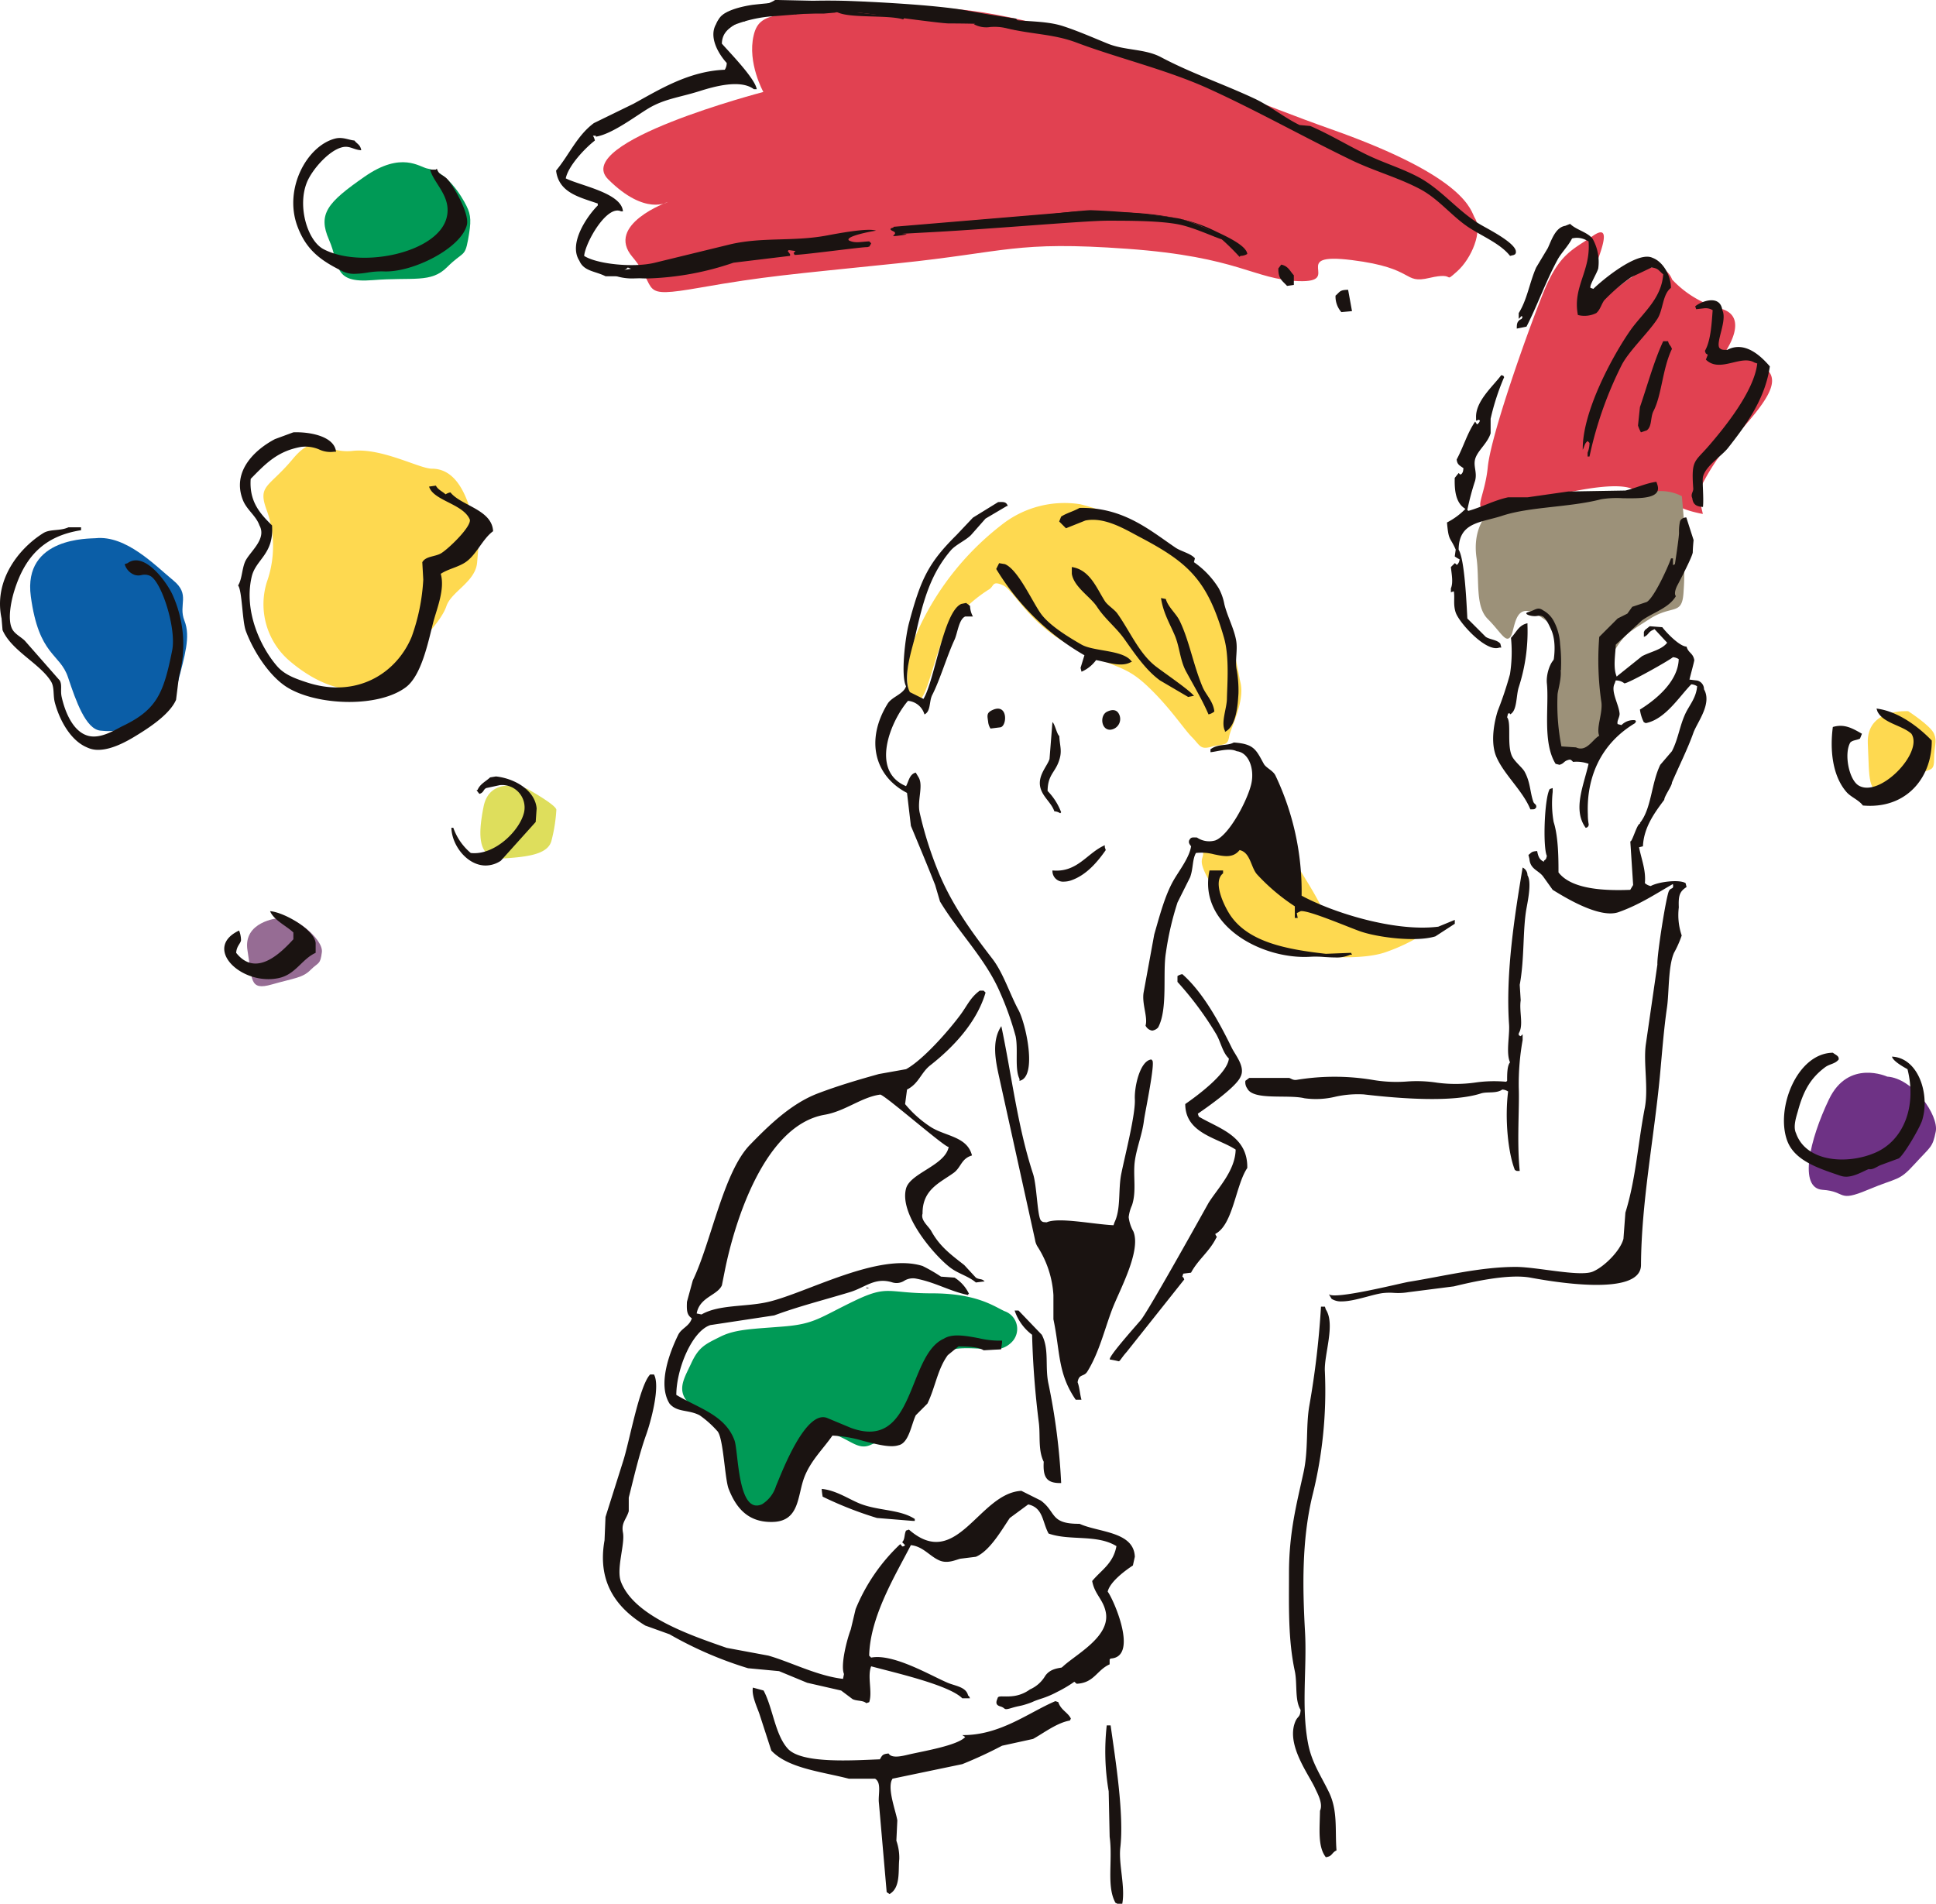 <svg xmlns="http://www.w3.org/2000/svg" width="319.293" height="314.013" viewBox="0 0 319.293 314.013">
  <g id="グループ_3063" data-name="グループ 3063" transform="translate(-168.736 -214.484)">
    <path id="パス_20142" data-name="パス 20142" d="M306.2,273.412a37.562,37.562,0,0,1,6.4-9.6c4.534-5.068,7.2-8.535,5.068-10.667s-7.2-2.668-7.2-2.668,4.532-6.133-.534-7.467a16.945,16.945,0,0,1-8-4.8s-1.067-3.2-4.534-1.6-6.933,5.335-7.734,5.068-1.868-1.6-.8-4.534,3.467-8.535,0-6.135-5.6,2.935-8.268,9.6-8.535,23.2-9.068,28.537-2.933,7.734.8,6.4,10.667-1.868,13.336-2.4,7.071-1.248,9.333-.534,6.135,1.6,7.47,2.666,4.532,1.6,4.532,1.6Z" transform="translate(142.578 22.38)" fill="#e14151" fill-rule="evenodd"/>
    <path id="パス_20143" data-name="パス 20143" d="M208,226.667c-1.315-.221-4.267-2.935-10.4,1.332s-7.734,6.135-5.868,10.4.534,7.2,7.2,6.667,9.6.534,12.268-2.132,2.935-1.6,3.467-4.534.534-4-.267-5.6S211.2,227.2,208,226.667Z" transform="translate(31.262 15.627)" fill="#009a56" fill-rule="evenodd"/>
    <path id="パス_20144" data-name="パス 20144" d="M353.861,249.733c-.707-1.13-1.067-6.667-23.736-14.667s-48.676-21.1-69.609-20-24.534,0-25.6,4.534,1.6,9.333,1.6,9.333-31.737,8.268-25.6,14.4,9.866,3.734,9.866,3.734-10.4,3.734-5.866,9.066.534,6.936,11.2,5.068,14.4-2.132,32.537-4,19.339-3.731,37.869-2.4,20.8,5.065,28.27,5.332-1.866-4.8,8.8-3.467,8.268,4,12.8,2.935,2.132,1.065,4.534-1.067S355.195,251.865,353.861,249.733Z" transform="translate(58.115 0.721)" fill="#e14151" fill-rule="evenodd"/>
    <path id="パス_20145" data-name="パス 20145" d="M214.589,248.973c-2.031,0-8.268-3.469-13.066-2.935s-5.868-3.467-9.869,1.334-5.866,4.267-4.267,8.535a17.53,17.53,0,0,1,0,11.734,12.3,12.3,0,0,0,3.467,12.8c4.534,4,10.136,6.133,13.069,4s3.2-.8,6.133-4,6.135-6.4,6.936-8.8,4.8-4,5.065-7.2.534-4.534-.264-6.135S219.924,248.973,214.589,248.973Z" transform="translate(25.368 42.819)" fill="#fed950" fill-rule="evenodd"/>
    <path id="パス_20146" data-name="パス 20146" d="M181.582,251.434c-.839.087-12-.267-10.667,9.6s4.8,9.335,6.133,13.336,2.935,8.535,5.335,8.8,4.267,0,7.734-2.4,4-1.332,5.068-5.6,2.132-7.467,1.067-10.136,1.065-4.267-1.868-6.667S186.649,250.9,181.582,251.434Z" transform="translate(2.903 51.826)" fill="#0b5ea7" fill-rule="evenodd"/>
    <path id="パス_20147" data-name="パス 20147" d="M190.827,277.538s-5.868.534-5.068,5.335.267,6.667,4,5.6,5.068-1.067,6.4-2.4,1.6-.8,1.868-2.935S193.226,276.737,190.827,277.538Z" transform="translate(23.796 88.395)" fill="#966c94" fill-rule="evenodd"/>
    <path id="パス_20148" data-name="パス 20148" d="M209.42,268.919s-6.133-2.4-7.2,2.933-.8,8.8,3.467,8.535,7.2-.8,7.734-2.933a26.392,26.392,0,0,0,.8-5.068C214.221,271.588,209.42,268.919,209.42,268.919Z" transform="translate(46.272 75.677)" fill="#dede5c" fill-rule="evenodd"/>
    <path id="パス_20149" data-name="パス 20149" d="M303.541,263.287s-6.933-.531-6.667,5.335,0,8.268,2.666,7.734,3.467-.267,5.335-2.132,2.933-.534,2.933-2.935.534-2.933,0-4.265S303.541,263.287,303.541,263.287Z" transform="translate(179.909 68.507)" fill="#fed950" fill-rule="evenodd"/>
    <path id="パス_20150" data-name="パス 20150" d="M305.761,288.726s-6.4-2.933-9.6,3.734-5.068,14.67-1.067,14.937,2.4,2.132,7.47,0,5.065-1.334,7.734-4.267,2.933-2.669,3.467-5.335S310.028,288.993,305.761,288.726Z" transform="translate(174.223 103.341)" fill="#6e3285" fill-rule="evenodd"/>
    <path id="パス_20151" data-name="パス 20151" d="M259.515,249.217a16.732,16.732,0,0,0-13.066,3.467,46.2,46.2,0,0,0-13.336,16.536c-3.467,7.2-1.868,12-1.067,12.268s.534,1.067,1.6-.8,2.4-8.268,4-10.934a23.963,23.963,0,0,1,6.667-6.4c1.067-.534.534-1.6,2.4-.8s4.265,6.4,11.468,10.133,8.535,2.933,12.268,6.4,6.133,7.2,7.467,8.532,1.332,2.135,3.2,1.6,2.666,0,2.933-1.6,2.666-5.866,1.868-9.066S283.517,255.352,259.515,249.217Z" transform="translate(87.387 48.441)" fill="#fed950" fill-rule="evenodd"/>
    <path id="パス_20152" data-name="パス 20152" d="M260.215,270.222s.8,4.8-3.734,5.6-5.068.534-5.068,1.6-1.067,1.065,1.334,5.065,3.467,9.068,10.4,10.669,14.67,1.866,18.4.531a30.627,30.627,0,0,0,6.133-2.933s.534.534-4.534-.534-5.866,0-8.8-2.132-2.132.534-4-2.933-3.734-5.868-4.265-7.734-.534-2.935-.8-4S261.817,268.891,260.215,270.222Z" transform="translate(115.757 77.84)" fill="#fed950" fill-rule="evenodd"/>
    <path id="パス_20153" data-name="パス 20153" d="M303.963,249.029a7.647,7.647,0,0,0-4.267-.8c-2.164.339-26.135,2.4-27.469,3.467s-2.666,3.734-2.132,7.467-.267,8,1.866,10.133,2.935,4,3.734,2.935.534-5.868,4.267-3.734,3.734,4,3.734,5.332-1.065,7.2-1.065,9.068.267,8,1.866,8.268,2.135,0,4-.534,1.892,1.027,1.868-.534,0,0,.534-2.666,1.6-2.935,1.332-5.868-1.332-4,.534-6.933,2.135-2.933,5.868-5.335,5.332-.534,5.6-4.267,0-3.467.267-5.6S303.963,249.029,303.963,249.029Z" transform="translate(142.149 47.295)" fill="#9c9179" fill-rule="evenodd"/>
    <path id="パス_20154" data-name="パス 20154" d="M268.692,306.391c-1.8-.837-4.621-2.94-11.972-2.94s-7.143-1.471-12.814,1.26-6.513,3.782-11.554,4.2-7.984.421-10.5,1.68-3.573,1.68-4.832,4.412-2.94,5.041.841,7.561,3.361,1.262,4.412,4.2.839,12.814,4.83,12.6,2.943,2.52,5.462-1.68,2.94-12.184,6.722-11.345,5.041,3.152,7.352,2.1,1.262.209,3.152-1.471,1.471-.418,3.361-3.361a22.584,22.584,0,0,0,2.94-6.3c.632-1.89,2.313-4.2,4.2-4.621s5.186.012,6.513,0a3.9,3.9,0,0,0,2.94-1.051A3.093,3.093,0,0,0,268.692,306.391Z" transform="translate(65.708 124.363)" fill="#009a56" fill-rule="evenodd"/>
    <g id="グループ_3062" data-name="グループ 3062" transform="translate(168.736 214.484)">
      <path id="合体_2" data-name="合体 2" d="M184.287,314.013l-.32-.158c-1.515-2.711-.422-6.961-.959-10.873l-.16-7.514a38.769,38.769,0,0,1-.32-10.873h.64c.779,5.556,2.237,14.646,1.6,20.146-.316,2.707.85,6.474.32,9.271ZM146.234,312.1l-1.279-14.709c-.169-1.283.5-3.354-.64-4H140c-4.526-1.173-10.014-1.7-12.79-4.637l-1.919-5.913c-.385-1.181-1.372-3.148-1.121-4.477l1.761.478c1.543,2.878,1.878,7.248,3.994,9.592,2.283,2.527,10.762,1.926,15.189,1.759.37-.638.437-.887,1.441-.959.517.883,2.363.392,3.356.158,2.332-.543,7.995-1.471,9.276-2.878l-.482-.318c6.221.067,10.937-3.722,15.351-5.6l.478.158c.433,1.335,1.59,1.688,2.079,2.72l-.16.32c-2.153.37-4.368,2.1-6.076,3.036l-5.117,1.121a70.674,70.674,0,0,1-6.556,3.036l-11.511,2.4-.16.32c-.6,1.683.714,5.056.958,6.556l-.158,3.356a8.453,8.453,0,0,1,.478,3.04c-.2,1.9.26,4.68-1.6,5.755Zm71.469-13.43c.539-1.19-.43-2.856-.8-3.678-1.047-2.33-4.974-7.376-3.2-11.191.379-.757.725-.563.8-1.759-1-1.616-.519-4.338-.959-6.4-1.132-5.273-.959-10.79-.959-16.148,0-6.746,1.266-11.439,2.4-16.63.829-3.8.359-7.67.961-11.033a142.38,142.38,0,0,0,1.917-16.306h.641l.16.478c1.616,2.464-.335,7.456-.16,10.236a71.349,71.349,0,0,1-2.123,20.737c-1.686,7.266-1.564,14.817-1.151,22.217.333,5.944-.636,12.292.487,18.309.593,3.172,2.06,5.253,3.423,8.038,1.543,3.144,1.01,6.288,1.283,9.678-.857.4-.621.952-1.759,1.121C217.309,304.616,217.651,301.719,217.7,298.666Zm-77.066-18.387-1.917-1.439-5.6-1.279-4.635-1.919-5.117-.48a62.6,62.6,0,0,1-12.95-5.6l-4-1.439c-4.148-2.547-8.051-6.608-6.714-14.07l.158-3.836,2.878-9.113c1.06-3.215,2.674-12.491,4.479-14.391h.64c1.073,1.945-.524,7.789-1.283,9.914-1.209,3.39-2.066,7.2-2.878,10.39v2.242c-.394,1.359-1.266,1.9-.959,3.516.372,1.95-1.155,5.989-.32,8.153,2.2,5.686,11.455,8.791,17.429,10.875l6.874,1.279c3.7,1.058,8.045,3.341,12.311,3.836l.162-.8c-.619-1.489.524-5.827,1.119-7.354l.8-3.356a30.621,30.621,0,0,1,7.352-10.712c.361.29.2.48.64.32l.158-.162-.478-.478c.489-.482.314-1.238.64-1.917l.478-.162c7.923,6.924,11.507-6.024,18.547-6.394l3.2,1.6c2.594,1.9,1.467,3.879,6.394,3.838,3.133,1.435,8.956,1.244,9.116,5.435l-.32,1.441c-1.253.814-3.789,2.692-4.156,4.314.952,1.236,5.167,10.795.48,11.033l-.16.16v.8c-2.125.945-2.549,3.066-5.437,3.2a30.512,30.512,0,0,0-2.718-2.077l.16-.48c1.911-2.051,8.211-5.028,7.354-9.274-.426-2.105-1.848-2.928-2.237-5.115,1.517-1.83,3.475-2.873,4-5.755-3.233-1.993-7.707-.837-11.193-2.079-1.056-1.945-.868-4.247-3.356-4.8l-3.04,2.237c-1.372,2.023-3.3,5.444-5.6,6.4l-2.558.32c-.794.2-2.071.829-3.358.32-1.634-.647-2.752-2.356-4.8-2.56-2.43,4.771-6.736,11.7-6.874,18.229l.32.32c3.663-.71,9.825,2.966,12.632,4.156,1.235.524,3.04.673,3.356,2.079.232.225.16.119.318.478H158.7c-2.175-2.209-11.193-4.234-15.027-5.277-.666,1.686.245,4.213-.32,5.916l-.48.162C142.3,280.437,141.416,280.616,140.637,280.279Zm-20.456-34.673c-.682-1.74-.859-8.681-1.928-9.615a16.524,16.524,0,0,0-2.878-2.557c-1.887-.972-3.689-.433-4.955-1.921-1.991-3.2.024-8.46,1.437-11.349.534-1.093,1.854-1.4,2.239-2.72-.814-.563-.863-1.262-.8-2.718l.959-3.518c3.031-6.277,5.031-17.857,9.434-22.381,3.068-3.155,6.762-6.79,11.191-8.475,3.356-1.279,6.8-2.289,10.074-3.2l4.477-.8c2.8-1.521,7.032-6.359,8.953-8.953,1.151-1.556,1.634-2.845,3.2-4h.64l.32.318c-1.469,5-5.437,9.111-9.111,11.993-1.558,1.218-1.893,3.031-3.841,4l-.32,2.4a18.551,18.551,0,0,0,4.319,3.836c2.447,1.5,5.933,1.532,6.714,4.639-1.8.521-1.774,1.967-3.036,2.878-2.3,1.655-5.16,2.757-5.117,6.714-.357,1.114,1,2.079,1.439,2.88,1.4,2.549,3.239,3.884,5.435,5.6l1.919,2.079c.563.366,1.036.123,1.439.638h-.16l-1.279.16c-1.2-1.03-2.878-1.445-4.156-2.4-2.581-1.921-8.544-8.769-7.354-13.112.7-2.553,6.472-3.778,7.034-6.872-.056.3-2.867-2-5.675-4.291-2.668-2.179-5.336-4.356-5.634-4.314-3.083.416-5.766,2.741-9.148,3.323-9.877,1.705-14.826,17.491-16.477,25.744l-.478,2.4c-.768,1.679-3.687,1.932-4.156,4.635l.8.162c2.914-1.679,7.352-1.21,11.031-2.079,6.387-1.508,18.166-8.2,25.423-5.916a27.189,27.189,0,0,1,3.038,1.757l2.237.162a6.423,6.423,0,0,1,2.4,2.715h-.16v.162c-3.194-.684-5.364-2.1-8.633-2.72a2.747,2.747,0,0,0-1.885.35,2.354,2.354,0,0,1-1.954.29c-2.9-.924-4.479.827-7.034,1.6-4.531,1.367-8.423,2.335-12.472,3.836l-10.552,1.6c-3.051,1.023-5.593,7.285-5.6,11.511,3.6,2.172,8.077,3.306,9.6,7.514.666,1.852.506,12.376,4.552,10.516a5.394,5.394,0,0,0,2.291-2.995c.792-1.815,4.836-12.8,8.5-11.2l3.838,1.6c10.68,3.94,9.228-11.989,15.349-14.709,1.383-.881,3.579-.485,5.7-.091a14.617,14.617,0,0,0,3.895.411v.32l-.16,1.119-2.878.16c-.9-.582-2.776-.645-4.156-.638l-1.757,1.437c-1.7,2.322-2.045,5.277-3.36,7.993l-1.917,1.921c-.746,1.523-1.132,4.619-2.878,4.955-1.313.43-3.533-.147-5.812-.727a20.813,20.813,0,0,0-5.061-.872c-1.515,2.192-3.581,4.117-4.637,6.876-1.147,3-.746,7.2-5.113,7.363q-.19.007-.375.007C123.432,251.035,121.442,248.837,120.181,245.605Zm30.367,5.256-5.913-.482a60.755,60.755,0,0,1-8.956-3.516,9.71,9.71,0,0,1-.158-1.279c2.345.223,4.416,1.657,6.236,2.4,3.049,1.238,6.623.933,9.111,2.558v.32Zm21.587-9.754c-.952-1.915-.543-4.3-.8-6.4a145.912,145.912,0,0,1-1.119-14.549,8.247,8.247,0,0,1-2.878-4h.64l3.836,4c1.285,2.384.478,5.318,1.119,8.153a104.823,104.823,0,0,1,2.079,16.308l-.181,0C172.57,244.625,171.99,243.612,172.136,241.107Zm5.275-10.234c-3-4.381-2.538-7.876-3.676-13.27v-4a16.611,16.611,0,0,0-2.553-7.882,2.9,2.9,0,0,1-.478-1.233l-5.974-27.079c-.578-2.614-1.1-5.548.214-7.835.063-.108.13-.216.2-.322,1.712,8.081,2.655,16.5,5.232,24.365.63,1.939.69,6.824,1.279,7.675.314.3.322.27.959.32,1.984-.883,7.668.325,11.033.478l.162-.478c1.086-2.239.586-5.359,1.116-7.995.619-3.068,2.356-9.767,2.239-12.311-.1-2.025.837-6.35,2.718-6.556l.16.162c.5.5-1.225,8.679-1.37,9.858-.268,2.229-1.132,4.323-1.48,6.521-.394,2.482.307,5.089-.5,7.514a6.545,6.545,0,0,0-.545,1.96,6.447,6.447,0,0,0,.779,2.361c1.318,3.258-2.354,9.789-3.512,12.861-1.281,3.39-2.159,7.151-4.089,10.247-.569.911-1.378.309-1.6,1.757.322.818.394,2.092.638,2.878Zm5.69-6.619c-.662-.084,3.78-5.041,5.041-6.513s11.173-19.324,11.173-19.324c1.482-2.376,4.394-5.264,4.477-8.8-2.966-1.952-8.3-2.633-8.315-7.515,1.82-1.261,6.987-5.026,7.194-7.512-1.047-1.006-1.322-2.689-2.077-4a54.208,54.208,0,0,0-6.4-8.633V161a2.067,2.067,0,0,1,.8-.32c3.408,3.005,6.069,7.893,8.155,12.151.614,1.257,2.3,3.155,1.437,4.795-.731,1.681-5.411,4.959-7.034,6.076l.16.48c3.241,1.943,8.1,3.14,7.995,8.475-1.928,2.839-2.33,9.375-5.277,10.87.1.392.377.474.16.64-1.108,2.268-2.986,3.568-4.159,5.755l-1.279.16-.158.478c.234.227.16.123.32.482l-9.49,11.944a12.087,12.087,0,0,0-.839,1.049c-.286.382-.355.5-.5.5A13.939,13.939,0,0,0,183.1,224.254Zm36.521-10.009-.478-.8c.779,1.017,11.866-1.8,13.205-2.021,5.784-.933,11.79-2.458,17.651-2.458,3.425,0,10.433,1.64,12.632.8,1.839-.727,4.591-3.419,5.115-5.437l.32-4.317c1.729-5.554,2.038-11.249,3.2-17.269.623-3.252-.238-7.326.158-10.394l1.921-13.268c-.117-1.3,1.441-11.314,1.917-12.154.346-.612.809-.145.64-1.116-2.914,1.666-5.5,3.408-8.956,4.635-3.211,1.142-9.209-2.663-10.87-3.676l-1.6-2.237c-.788-1.017-2.114-1.168-2.24-2.88l-.16-.64c.543-.4.452-.578,1.439-.64.167.881.374,1.443,1.119,1.761v-.162c.368-.3.333-.219.48-.8-.688-1.493-.4-9.615.478-11.031l.483-.16v.641a17.472,17.472,0,0,0,.158,4.955c.8,2.473.8,6.292.8,8.315,2.192,2.884,7.891,3.033,11.831,2.878l.48-.8-.469-7.216c.128.158.428-.632.746-1.422.309-.762.634-1.525.842-1.435v-.16c1.913-2.356,1.856-6.517,3.358-9.594l1.917-2.239c1.052-2.023,1.255-4.135,2.239-6.234.623-1.328,1.776-2.581,1.919-4.477a1.943,1.943,0,0,0-.961-.322c-2,2.032-4.291,5.781-7.514,6.4l-.32-.16a6.44,6.44,0,0,1-.638-2.077c2.473-1.528,6.292-4.546,6.4-8.317a1.966,1.966,0,0,0-.958-.318c-.656.567-7.231,4.258-8,4.317a2.158,2.158,0,0,0-1.437-.48l-.162.48c-.708,1.29.656,3.386.8,4.957.054.584-.489,1.242-.318,1.757l.638.162a2.726,2.726,0,0,1,2.239-.8l.158.16-.158.32c-8.6,5.165-7.789,14.021-7.789,15.28a8.3,8.3,0,0,0,.138,1.4.542.542,0,0,1-.5.584c-2.157-3-.361-6.861.48-10.552a5.788,5.788,0,0,0-2.557-.318c-.329-.346-.413-.439-.8-.32-.8.234-.623.562-1.439.8l-.641-.16c-2.2-3.533-1.056-9.542-1.439-13.27-.151-1.482.545-3.607,1.439-4.156.134.8.459.669.641,1.119.582,1.456-.177,3.765-.318,4.8a36.185,36.185,0,0,0,.638,8.633l2.4.16c1.755.842,2.778-1.376,3.836-1.919-.565-1.272.686-3.906.32-5.755a48.19,48.19,0,0,1-.32-10.552l3.04-3.038,1.6-.8.8-1.121,2.4-.8c1.249-.751,3.551-5.866,4-7.194h.32v1.119l.32-.16s.677-4.377.677-5.178a7.556,7.556,0,0,1,.134-1.733c.132-.8,1.069-.8,1.069-.8l1.2,3.732s-.134,1.335-.134,2-2.467,5.334-2.467,5.334c-.238.418-.705,1.469-.32,1.921-1.151,1.971-3.76,2.681-5.6,4l-4.314,4c-.041,1.547-.491,3.776.158,5.273l.162-.158,3.994-3.2c1.352-.736,3.263-1.052,4.161-2.237l-2.081-2.239-.318.16c-.733.329-.684.833-1.441,1.119v-.8l.162-.318.8-.64,2.077.162c.565.764,2.791,3.161,4,3.2.3,1.095,1.058,1,1.279,2.239-.119.636-.591,2.32-.8,3.2l1.281.158a1.466,1.466,0,0,1,1.119,1.439c1.372,2.408-1.14,5.45-1.759,7.2-.907,2.568-2.328,5.4-3.518,8.155,0,.584-1.276,2.287-1.279,2.875.106-.093.212-.186,0,0-1.493,2.017-3.375,4.466-3.516,7.675l-.64.158c.389,1.986,1.162,3.787.961,5.916a2.159,2.159,0,0,0,.959.482c1.24-.705,4.738-1.14,5.755-.482l.16.641c-1.127.736-1.363,1.359-1.279,3.358a10.434,10.434,0,0,0,.478,4.635,17.622,17.622,0,0,1-1.277,2.876c-.976,2.246-.79,6.513-1.151,9-.541,3.73-.811,7.514-1.166,11.271-.974,10.312-3.064,20.849-3.12,31.209-.03,5.357-15.014,2.672-18.227,2.084-3.689-.677-9.758.74-12.632,1.437l-7.512.961a10.391,10.391,0,0,1-2.417.11,10.008,10.008,0,0,0-1.9.05c-1.79.264-4.637,1.358-6.671,1.358A2.9,2.9,0,0,1,219.622,214.245Zm-76.746-1.917.48.158h-.32c-.043.035-.07.05-.087.05C142.9,212.535,142.933,212.4,142.876,212.328Zm160.685-18.387c-3.408-1.171-7.536-2.406-8.793-5.755-1.984-5.288,1.582-14.475,7.514-14.549.517.4,1.045.53.959,1.116-.591.744-1.473.712-2.237,1.279-2.367,1.761-3.572,3.862-4.477,7.2-.227.837-.861,2.57-.32,3.676,1.651,4.767,8.458,5.236,13.11,3.2s6.818-7.644,5.277-13.752c-.588-.335-2.4-1.322-2.557-2.077,4.4.205,6.307,6.329,4.957,10.552-.385,1.2-2.956,5.626-3.838,6.236l-3.038,1.119c-.606.262-1.277.807-1.917.638-.843.32-2.322,1.262-3.747,1.263A2.735,2.735,0,0,1,303.561,193.941Zm-53.4-.8-.32-.158c-1.1-2.746-1.7-8.374-1.116-12.952a1.923,1.923,0,0,0-.961-.32c-.974.7-2.51.314-3.516.64-4.63,1.5-13.082.889-19.348.158a17.245,17.245,0,0,0-4.617.374,13.672,13.672,0,0,1-5.134.266c-2.731-.666-8.415.4-9.434-1.6a1.763,1.763,0,0,1-.32-1.279l.64-.478h6.556c.346.078.636.422,1.279.318a38.379,38.379,0,0,1,12.469,0,22.956,22.956,0,0,0,5.658.277,21.963,21.963,0,0,1,5.054.2,23.127,23.127,0,0,0,6.264-.032,21.732,21.732,0,0,1,5.089-.128l.158-.16c0-.991-.009-2.486.48-3.038-.7-1.564-.035-4.449-.16-6.236-.593-8.566.956-18.164,2.237-25.9a1.4,1.4,0,0,1,.8,1.279c.688,1.082.115,3.925-.16,5.435-.645,3.553-.316,8.348-1.119,12.632L250.8,165c-.281,1.872.513,4.1-.32,5.437v.318l.32.162.318-.32v.958a41.27,41.27,0,0,0-.638,7.837c.132,3.432-.335,8.9.16,13.748Zm-82.021-15.189c-.829-1.649-.184-4.881-.638-7.034a50.11,50.11,0,0,0-2.558-7.2c-2.38-5.572-6.872-9.951-9.914-15.027l-.8-2.72c-1.149-2.932-2.735-6.716-4-9.754l-.64-5.435c-5.381-2.791-6.881-8.744-3.2-14.709.723-1.168,2.616-1.564,3.04-2.878-.9-1.768-.117-8.159.478-10.392,1.956-7.363,3.256-10,7.835-14.549l2.72-2.878,4.156-2.562c.943-.041,1.337-.05,1.6.643h-.162l-3.516,2.077-2.4,2.72c-.933.93-2.516,1.567-3.358,2.558-3.2,3.769-4.453,7.926-5.755,13.748-.491,2.2-2.283,7.123-.961,9.6l2.239,1.116c1.9-3.217,3.3-14.393,6.236-15.667l.8-.16.638.48a3.864,3.864,0,0,0,.482,1.757h-1.279c-1.058.467-1.253,2.748-1.761,3.838-1.285,2.772-2.365,6.545-3.676,9.113-.534,1.049-.206,2.694-1.279,3.2a3.1,3.1,0,0,0-2.718-2.239c-2.839,3.3-6.307,11.548-.32,14.071.446-.8.55-1.962,1.6-2.239l.478.8c.807,1.361-.249,3.769.16,5.755a61.567,61.567,0,0,0,3.2,10.072c2.289,5.448,5.465,9.747,8.793,14.073,1.811,2.348,2.9,5.868,4.319,8.471,1.2,2.2,3.168,11.048.158,11.673Zm21.745-7.993a1.474,1.474,0,0,1-.959-.8c.418-1.341-.623-3.574-.32-5.437l1.757-9.592c.852-2.945,1.748-6.426,3.2-8.953.883-1.538,2.609-3.743,2.878-5.6-.3-.357-.433-.6-.32-.961.294-.55.444-.5,1.283-.48a3.576,3.576,0,0,0,3.036.48c2.289-.876,5.273-6.567,5.916-9.271.578-2.432-.346-5.23-2.4-5.439-1.2-.615-3.189.065-4.317.162v-.48c1.313-.978,2.728-.506,3.836-1.119,3.36.216,3.683,1.2,4.955,3.516.374.677,1.523,1.1,1.919,1.919a44.5,44.5,0,0,1,4.319,19.826c5.018,2.744,15.33,6.024,22.544,5.117l2.718-1.121v.64l-3.2,2.079c-3.23.987-9.481.164-12.311-.8-1.861-.636-8.683-3.583-9.912-3.356l-.638.318.158.8h-.478v-1.917a32.885,32.885,0,0,1-6.236-5.275c-1.032-1.171-1.082-3.631-2.878-4-1.088,1.361-2.583,1.032-4.2.7a8.129,8.129,0,0,0-2.995-.225c-.625,1.155-.418,2.5-.958,4l-2.079,4.156a49.193,49.193,0,0,0-1.919,8.313c-.56,3.384.357,9.252-1.279,12.311a1.614,1.614,0,0,1-.949.514A.441.441,0,0,1,189.882,169.958ZM39.43,153.488a4.345,4.345,0,0,1,.32,1.6c-.08.576-.725.937-.8,2.077,3.254,4.111,7.32.071,9.434-2.237v-1.119c-1.1-1.062-3.241-2.04-3.841-3.516,2.3.173,7.335,3.053,7.517,5.273v1.6c-2.287,1.032-3.293,3.559-6.076,4.161a8.206,8.206,0,0,1-1.724.181C38.723,161.507,33.9,156.1,39.43,153.488Zm179.042,4.369a17.619,17.619,0,0,0-2.207-.052c-8.1.569-18.746-5.176-16.788-14.228h2.237v.478c-1.867,1.441.37,5.74,1.279,7.036,3.021,4.3,9.111,5.5,15.67,6.236l4.159-.162.158.32h-.32a5.489,5.489,0,0,1-2.469.443C219.625,157.928,219.042,157.892,218.471,157.857Zm-44.9-14.28c4.139.385,5.695-2.882,8.635-4.159v.32l.158.48c-1.385,1.98-3.161,4.07-5.6,4.957a3.8,3.8,0,0,1-1.286.247A1.753,1.753,0,0,1,173.575,143.576Zm-99.13-7.036h.32a9.555,9.555,0,0,0,2.878,4.156c3.9.441,8.094-3.67,8.793-6.714a3.707,3.707,0,0,0-4-4.477l-2.239.48c-.519.249-.368.725-1.119.961a3.633,3.633,0,0,1-.48-.64h.162c.411-1,1.354-1.4,2.077-2.079l.958-.158c3.066.329,6.444,2.257,6.714,5.273l-.158,2.239L82.6,141.975a4.533,4.533,0,0,1-2.5.788C77.076,142.764,74.515,139.473,74.445,136.54Zm99.448-2.715c-.476-1.372-1.766-2.261-2.237-3.678-.695-2.1,1.069-3.737,1.439-4.959l.48-6.074c.372.214.762,2.075,1.134,2.285.069,1.785.584,2.519-.175,4.429-.656,1.653-1.729,2.114-1.757,4.637a10.184,10.184,0,0,1,2.237,3.518l-.16.16A1.9,1.9,0,0,0,173.893,133.825Zm72.91-8.956c-1.348-3.1.229-7.657.229-7.657a58.9,58.9,0,0,0,2-6,23.609,23.609,0,0,0,.169-6.007c.883-.878,1.246-2.092,2.718-2.4v.32a29.8,29.8,0,0,1-1.439,10.232c-.454,1.409-.242,3.925-1.439,4.477v-.16h-.318l-.162.641c.736.917-.063,4.533.8,6.394.413.894,1.729,1.919,2.077,2.56.976,1.783.876,3.313,1.441,4.957.16.467.576.387.478.958-.292.372-.3.29-.958.32C251.152,130.43,248.077,127.8,246.8,124.869Zm60.436,7.995c-.705-.948-1.958-1.361-2.718-2.237-2.365-2.735-2.724-7.069-2.239-10.713,1.878-.563,3.215.2,4.8,1.116l-.32.8c-.554.275-1.192.238-1.6.64-1.049,1.807-.255,5.974,1.279,7.034,3.421,2.285,10.851-5.357,8.8-8.475-1.532-1.409-4.648-1.724-5.6-3.676l-.158-.48c3.622.446,7.034,3.107,9.113,5.277.049,5.741-3.708,10.766-10.178,10.766Q307.841,132.917,307.239,132.864ZM14.329,123.27c-2.661-1.116-4.475-4.4-5.277-7.354-.335-1.238-.039-2.538-.64-3.518-1.8-2.936-6.534-5.065-7.993-8.473l-.162-1.919c-1.341-6.268,2.832-11.537,6.876-14.068,1.14-.714,2.752-.312,4.156-.961h2.079v.48c-6.212.967-9.319,4.494-11.033,10.072-.435,1.413-1.168,4.615-.318,6.236.431.822,1.435,1.287,2.079,1.919l5.755,6.554c.435.742.078,1.651.32,2.72.573,2.558,1.891,5.7,4.314,6.394,2.125.608,4.544-1.017,5.758-1.6,5.695-2.728,6.755-5.5,8.153-12.469.731-3.641-1.787-11.487-3.676-12.311a2.135,2.135,0,0,0-1.385-.115,2.089,2.089,0,0,1-1.173-.048,2.655,2.655,0,0,1-1.6-1.757l.478-.16c2.852-2.1,6.716,3.471,7.515,5.437a19.912,19.912,0,0,1,.961,13.268l-.482,3.841c-.987,2.248-4.018,4.316-6.073,5.593-1.31.816-4.21,2.652-6.764,2.652A4.108,4.108,0,0,1,14.329,123.27Zm187.7-2.718c-.707-1.346.29-3.657.32-5.277.045-2.393.431-6.9-.478-10.072-2.746-9.557-5.875-12.4-13.91-16.628-2.348-1.235-5.751-3.362-8.956-2.718l-3.2,1.279-1.119-1.119.32-.8c.891-.593,1.988-.84,3.036-1.437,7.181-.158,11.571,3.663,15.83,6.554.878.6,2.538.956,3.2,1.759-.056.212-.108.426-.162.638a14.445,14.445,0,0,1,4.094,4.314,8.837,8.837,0,0,1,.922,2.616c.487,1.989,1.549,3.9,1.928,5.89.3,1.564-.156,3.153.067,4.717a19.442,19.442,0,0,1,.331,4.128c-.108,1.768-.314,5.407-2.224,6.316Zm-18.982-.184c-1.465-.022-1.683-2.38-.47-2.975.954-.461,1.547-.258,1.865.208a1.777,1.777,0,0,1-1.371,2.768Zm-20.09-1.4c-.126-.915-.268-1.367.653-1.818.954-.463,1.549-.257,1.867.206.571.837.234,2.521-.513,2.614l-1.605.2A2.454,2.454,0,0,1,162.962,118.971Zm32.676-8.172c-1.054-1.949-1.047-4.046-1.917-6.073-.82-1.915-1.882-3.67-2.239-6.076l.8.158c.318,1.251,1.692,2.412,2.239,3.518,1.614,3.272,2.281,7.367,3.838,11.033.524,1.238,1.75,2.343,1.919,4a2.169,2.169,0,0,1-.961.48C198.271,115.416,196.871,113.077,195.638,110.8ZM47.1,113.2c-2.774-1.861-5.31-5.784-6.552-9.113-.6-1.59-.612-6.705-1.281-7.515.64-1.019.623-2.594,1.119-3.838.649-1.627,3.693-3.752,2.4-6.073-.558-1.6-2.079-2.549-2.72-4.161-1.913-4.825,2.092-8.4,5.277-10.07l3.04-1.121c2.837-.106,6.783.7,7.034,3.2H55.1a4.34,4.34,0,0,1-2.5-.389,5.856,5.856,0,0,0-2.936-.409c-3.94.705-5.874,2.793-8.317,5.275-.273,3.75,1.547,5.736,3.518,7.677.331,4.784-2.679,5.571-3.356,8.471-1.32,5.649,1.435,11.552,4.156,14.711,1.229,1.426,2.915,2.051,4.957,2.718,8.183,2.672,14.748-1.463,17.266-7.515a32.875,32.875,0,0,0,1.919-9.434l-.16-2.878c.571-1.01,2.021-.881,3.038-1.439,1.116-.612,5.1-4.414,4.8-5.6-1.1-2.616-6.037-3.107-6.718-5.437l1.121-.158c.344.677,1.069.95,1.6,1.437a2.146,2.146,0,0,1,.8-.32c1.753,2.207,6.852,2.819,7.036,6.4-1.824,1.333-2.828,4.128-4.8,5.275-1.283.749-2.685.993-3.836,1.759.74,2.575-.7,5.864-1.279,8.155-.831,3.293-1.937,8.648-4.477,10.552-2.222,1.665-5.744,2.425-9.336,2.425C53.63,115.783,49.581,114.857,47.1,113.2Zm144.219-.961c-2.367-1.707-4.211-4.481-5.916-6.874-1.335-1.874-3.133-3.226-4.479-5.277-1.082-1.653-3.8-3.25-4.156-5.435V93.53c2.984.452,4.074,3.462,5.44,5.6.465.731,1.569,1.367,2.077,2.079,2.038,2.856,3.531,6.482,6.236,8.633,1.147.913,5.814,4.079,6.394,4.957h-.16l-.8.16Zm-13.11-2.077.638-2.079A40.742,40.742,0,0,1,164.3,93.85l.478-.959.959.16c2.172.909,4.47,6.123,5.918,8.155,1.4,1.96,4.589,3.9,6.714,5.117,2.1,1.194,7.071.827,8.317,2.878h-.162c-1.618.93-3.979-.009-5.755-.32a5.828,5.828,0,0,1-2.4,1.917Zm61.875-9.113c-.461-1.372-.113-2.527-.32-3.518l-.478.158v-.638c.415-.971.117-2.35,0-3.518l.638-.638c.279.121.294.424.478.16a1.325,1.325,0,0,0,.32-.8,4.217,4.217,0,0,1-.8-.478l.16-1.121c-.943-2.17-1.164-1.309-1.439-4.477a11.531,11.531,0,0,0,3.036-2.237c-1.558-.948-1.82-2.921-1.757-5.115l.64-.8c.322.242.1.312.478.16.245-.318.255-.387.32-.959-.614-.465-1.032-.563-1.119-1.441,1.164-2.168,1.725-4.312,3.038-6.234.158.132.331.677.48.32.231-.229.16-.123.318-.48l-.158-.16-.48.16v-.48c-.117-2.737,2.772-5.165,4.156-7.036.515.177.2-.045.48.32a39.154,39.154,0,0,0-2.237,6.876v2.4c-.474,1.519-1.837,2.6-2.4,3.836-.645,1.413.255,2.428-.16,4a42.608,42.608,0,0,0-1.279,4.8l.16.16c2.162-.593,4.23-1.74,6.556-2.239h3.2l6.716-.959,9.434-.16c1.714-.4,3.447-1.233,5.115-1.439l.162.478c.751,2.317-2.67,2.274-5.727,2.229a16.111,16.111,0,0,0-3.549.171c-5.262,1.363-11.7,1.205-16.308,2.72-3.533,1.158-7.151,1.017-7.194,5.593,1,1.579,1.309,9.031,1.439,11.353l3.038,3.038c.738.474,1.861.459,2.4,1.119l.158.64h-.32a1.505,1.505,0,0,1-.547.1C244.43,106.9,240.6,102.576,240.087,101.047ZM279.1,82.179c-.322-.692.2-1.058.158-1.6-.346-4.775.212-4.317,2.557-7.034,2.571-2.977,7.48-9,8-13.59l-.48-.16c-1.006-.6-2.272-.3-3.566.013-1.569.372-3.181.746-4.429-.493l.32-.8c-.4-.279-.294-.091-.48-.638,1-1.716,1.125-4.736,1.279-6.718a2.31,2.31,0,0,0-1.279-.32L279.738,51l-.16-.48c1.158-.922,4.128-1.926,4.477.638.842,1.7-1.127,5.286-.478,6.236.338.32.567.32,1.279.32,3.053-1.625,5.814,1.315,7.034,2.72-.779,5.414-3.929,9.667-6.876,13.428-1.084,1.389-3.717,2.962-4.156,4.8-.147.617.158,3.434,0,4.957C279.786,83.553,279.219,83.227,279.1,82.179Zm-17.268-6.874v-.64a4.241,4.241,0,0,0,.318-1.6l-.318-.32-.16.158c-.368.353-.37.807-.638,1.279-.1-6.363,5.067-15.7,7.833-19.666,1.978-2.837,5.147-5.178,5.437-9.271-.692-.519-.759-1.008-1.919-1.121l-3.358,1.6a30.394,30.394,0,0,0-4.477,3.836c-.5.759-.627,1.5-1.279,2.079a4.4,4.4,0,0,1-3.038.32c-.907-4.648,2.153-7.216,1.759-12.149l-.32-.162a3.278,3.278,0,0,0-2.4-.32c-.636,1.27-1.778,2.367-2.4,3.518-2.025,3.758-3.332,7.571-5.119,11.033l-1.6.32c0-.833.067-1.06.48-1.441l.32-.158.158-.32-.158-.162-.48.483v-.961c1.4-2.218,1.781-5.026,2.878-7.515l1.919-3.2c.614-1.307,1.244-3.41,2.88-3.678l.8-.32c1.026,1,2.741,1.309,3.678,2.4a7.813,7.813,0,0,1,.959,4.957c-.188.749-1.53,2.9-1.279,3.2l.478.16c1.2-1.2,7.233-6.333,9.754-5.117,1.746.64,3.044,2.938,3.038,4.957-1.4,1.064-1.266,3.615-2.237,5.117-1.478,2.274-4.762,5.364-5.918,7.672a62.529,62.529,0,0,0-5.277,15.031Zm8.313-5.115.32-3.04c1.242-3.607,2.309-7.582,3.838-10.87h.8c.19.734.413.6.638,1.279-1.56,3.22-1.67,7.586-3.036,10.232-.543,1.049-.214,2.536-1.121,3.2l-.958.32A6.682,6.682,0,0,1,270.145,70.19ZM220.261,48.763c.725-.593.64-.956,2.077-.959l.64,3.518-1.757.158A3.891,3.891,0,0,1,220.261,48.763Zm-9.434-4.477.478-.638c1.181.249,1.406,1.041,2.081,1.757V47l-1.119.16C211.482,46.29,210.812,46.03,210.827,44.287ZM103.384,45.725v-.32c1.049.058,1.437.067,1.759-.638-.586-.275-.937-.379-1.6-.64a2.909,2.909,0,0,1-.959.64,2.069,2.069,0,0,1,.318.8H99.866c-1.683-.861-3.568-.794-4.314-2.56-1.889-2.9,1.411-7.51,3.036-9.114v-.32c-3-1.049-6.437-1.768-6.876-5.435,2.177-2.618,3.455-5.775,6.236-7.835l6.556-3.2c4.165-2.283,9.083-5.375,15.029-5.6a2.059,2.059,0,0,0,.32-1.119c-1.192-1.29-3.053-4.156-1.759-6.4,1.435-3.633,6.692-1.98,9.754-3.994l14.869.318V.8l-.16.162c-1.32-.721-4.561-.716-6.236-.32l-.16.478.16.162a5.194,5.194,0,0,1,1.6.638l-.162.16-1.917.16h-3.2v-.32l3.2-.32L136,1.279,135.68.8a7.06,7.06,0,0,0-3.2-.318l-.158.16c-.017.64.264.24-.16.64l-.32-.8-.158.16a8.98,8.98,0,0,1-.64,1.439h-.959V1.6c.844-.126.917-.407,1.279-.959L131.2.478c-3.641.651-7.5.627-9.912,1.439-.723.242-.725.863-1.759,1.119l.48,1.439a2.208,2.208,0,0,1,1.279-.638v.158c-1.1.69-2.185,1.437-2.237,3.2,1.285,1.473,5.45,5.706,5.755,7.515h-.478c-2.216-1.67-6.547-.441-8.956.32-3.278,1.039-5.786,1.257-8.475,2.878-2.142,1.294-5.978,4.23-8.633,4.637v-.16h-.478a2.118,2.118,0,0,1,.32.8c-1.551,1.19-4.36,4.113-4.8,6.236,2.425,1.214,9.2,2.4,9.432,5.435h-.32c-2.345-1.11-5.887,5.163-6.076,7.354,2.105,1.365,8.218,1.984,11.673,1.121L120.49,40.29c5.271-1.218,10.336-.42,15.83-1.439,1.564-.29,6.9-1.316,8.155-.8-.686.084-5.143.924-4.477,1.6.991.519,1.978.221,3.358.162l.32.318-.162.32c-.275.372.03.132-.478.32-.268-.121-10.275,1.248-11.991,1.279l-.16-.32.318-.32-1.116-.16-.162.16c.162.29.563.591.32.8l-9.274,1.121a47.674,47.674,0,0,1-14.175,2.6A28.95,28.95,0,0,1,103.384,45.725Zm-46.848-.959C52.918,43,50.482,41.244,49.024,37.25c-2.237-6.13,1.584-13.181,6.234-14.389,1.242-.322,2.218.229,3.2.32.47.612.948.647,1.121,1.6-1.3-.063-1.9-.82-3.2-.478-2.231.582-4.935,3.745-5.755,5.755-1.629,3.981.106,9.652,2.718,11.033,6.186,3.267,18.766.647,20.3-5.119.935-3.492-2.081-5.647-2.715-7.993h.959l.158-.16c.381,1.08.887.933,1.6,1.6,1,.933,3.823,5.768,3.358,7.675C76.063,40.944,68.04,45,63.254,44.767a14.051,14.051,0,0,0-2.648.195,15.552,15.552,0,0,1-2.128.206A4.339,4.339,0,0,1,56.536,44.767Zm144.059-6.076c-.216.322-.264.294-.318.32l-.162-.64A19.16,19.16,0,0,0,194.074,36a24.342,24.342,0,0,1,6.2,2.049c1.352.669,5.277,2.324,5.435,3.838a2.056,2.056,0,0,1-1.121.318l-.158.162A39.514,39.514,0,0,0,200.595,38.691Zm41.251-1.441c-2.614-1.839-4.7-4.509-7.675-6.076-3.659-1.926-7.484-2.927-11.351-4.795C215,22.6,207.032,18.11,199.156,14.549c-6.727-3.042-14.975-5.018-21.585-7.515-3.841-1.452-7.4-1.348-11.671-2.4a8.506,8.506,0,0,0-2.588-.177,4.215,4.215,0,0,1-2.689-.463,1.058,1.058,0,0,0,.48-.638l-.16-.16c-1.789.77-8.049-.139-11.191-.16v-.32a24.246,24.246,0,0,0,3.678-.158l.158-.162a3.876,3.876,0,0,1-1.279-.958c-.558.195-8.049-.108-8.633-.958A160.49,160.49,0,0,1,165.42,3.036c3.148.606,6.857.283,9.914,1.279,2.488.809,5.1,1.962,7.354,2.878,2.841,1.16,6.149.831,8.793,2.242,4.944,2.629,10.329,4.436,15.509,6.872,2.454,1.158,5.028,3.226,7.354,4.319l1.759.158c2.988,1.279,6.123,3.165,9.111,4.637s5.939,2.3,8.8,3.838c3.776,2.034,6.534,5.693,10.234,7.835,1.3.755,5.5,2.878,5.755,4.317v.32c-.229.355.028.089-.32.32l-.64.158C247.359,40.065,244.1,38.838,241.846,37.25Zm-94.493.162,30.538-2.56c1.344.1,2.646.162,3.912.213-11.49.26-24.842,2.65-34.451,2.665ZM181.8,35.066A51.417,51.417,0,0,1,194.074,36,82.681,82.681,0,0,0,181.8,35.066ZM122.252,2.878h.48l.158.638c-.181,0-.327.01-.442.01C121.989,3.526,122.016,3.442,122.252,2.878Zm15.669-.961.478-.16c3.715.234,6.9,1.039,10.232.638a3.747,3.747,0,0,1,.48.64l-.16.16C146.351,2.4,139.765,3.088,137.921,1.917ZM123.53,3.036c-.309-.327-.3-.439-.32-1.119l.959.8a1.82,1.82,0,0,1-.478.32Zm.638-.64h.162a4.448,4.448,0,0,1,2.3-.283,5.18,5.18,0,0,0,2.653-.355c.374.279.134-.03.318.48l-.638.158s-4.55.149-4.8.162Zm7.034-.318c.136.29.292.186,0,.318Z" transform="translate(0)" fill="#1a1311"/>
      <path id="パス_20238" data-name="パス 20238" d="M267.1,217.492s-3.068-.4-8.135-1.332-15.867-1.467-20.134-1.6a110.149,110.149,0,0,0-15.2.668c-3.467.531-5.6,1.6-5.6,2.8s-.195,2.592.668,1.733-.007-.582,1.866-1.2a21.967,21.967,0,0,1,6.669-1.467c3.517-.269,10.8-.933,14.4-.534s13.069,1.733,14.4,1.733,7.924.031,8.669.4,3.734,1.065,3.6.534A7.409,7.409,0,0,0,267.1,217.492Z" transform="translate(-99.547 -214.427)" fill="#1a1311" fill-rule="evenodd"/>
      <path id="パス_20239" data-name="パス 20239" d="M216.045,232.788c-.8,0-5.065.8-5.065.8s-.4.534.4.8a9.11,9.11,0,0,0,3.467.267c1.334-.132,1.467.135,1.733-.267S216.045,232.788,216.045,232.788Z" transform="translate(-109.563 -188.784)" fill="#1a1311" fill-rule="evenodd"/>
      <path id="パス_20240" data-name="パス 20240" d="M230.782,231.712s-1.733.132-.534.666-1.467,1.067,1.466.666-4.4,0,5.335-.531,24.935-1.868,28.537-1.868,8.934,0,12,.666,7.467,2.935,7.333,2.4-5.467-3.068-7.734-3.467a128.347,128.347,0,0,0-14.4-1.334c-2.4.132-6.667.666-6.667.666Z" transform="translate(-82.961 -194.243)" fill="#1a1311" fill-rule="evenodd"/>
      <path id="パス_20241" data-name="パス 20241" d="M277.816,265.463s.8-3.335-.267-5.734-1.467-2.4-2.4-2.267-2.4-.4-1.332-.666,1.467-.935,2.4-.267a4.338,4.338,0,0,1,1.733,1.733,9.033,9.033,0,0,1,1.067,3.866,26.044,26.044,0,0,1,.132,4.267Z" transform="translate(-21.717 -155.853)" fill="#1a1311" fill-rule="evenodd"/>
      <path id="パス_20242" data-name="パス 20242" d="M248.925,328.822c-1.154.281-2.8.139-3.782,1.541a5.469,5.469,0,0,1-2.519,2.241,5.894,5.894,0,0,1-2.943,1.12c-1.4.139-2.241-.142-2.38.279s-.56,1.12.421,1.4.421.7,1.82.279,1.4-.279,2.661-.7.56-.279,2.241-.839a15.258,15.258,0,0,0,2.661-1.123,20.775,20.775,0,0,0,3.221-1.959Z" transform="translate(-72.758 -53.942)" fill="#1a1311" fill-rule="evenodd"/>
    </g>
  </g>
</svg>
